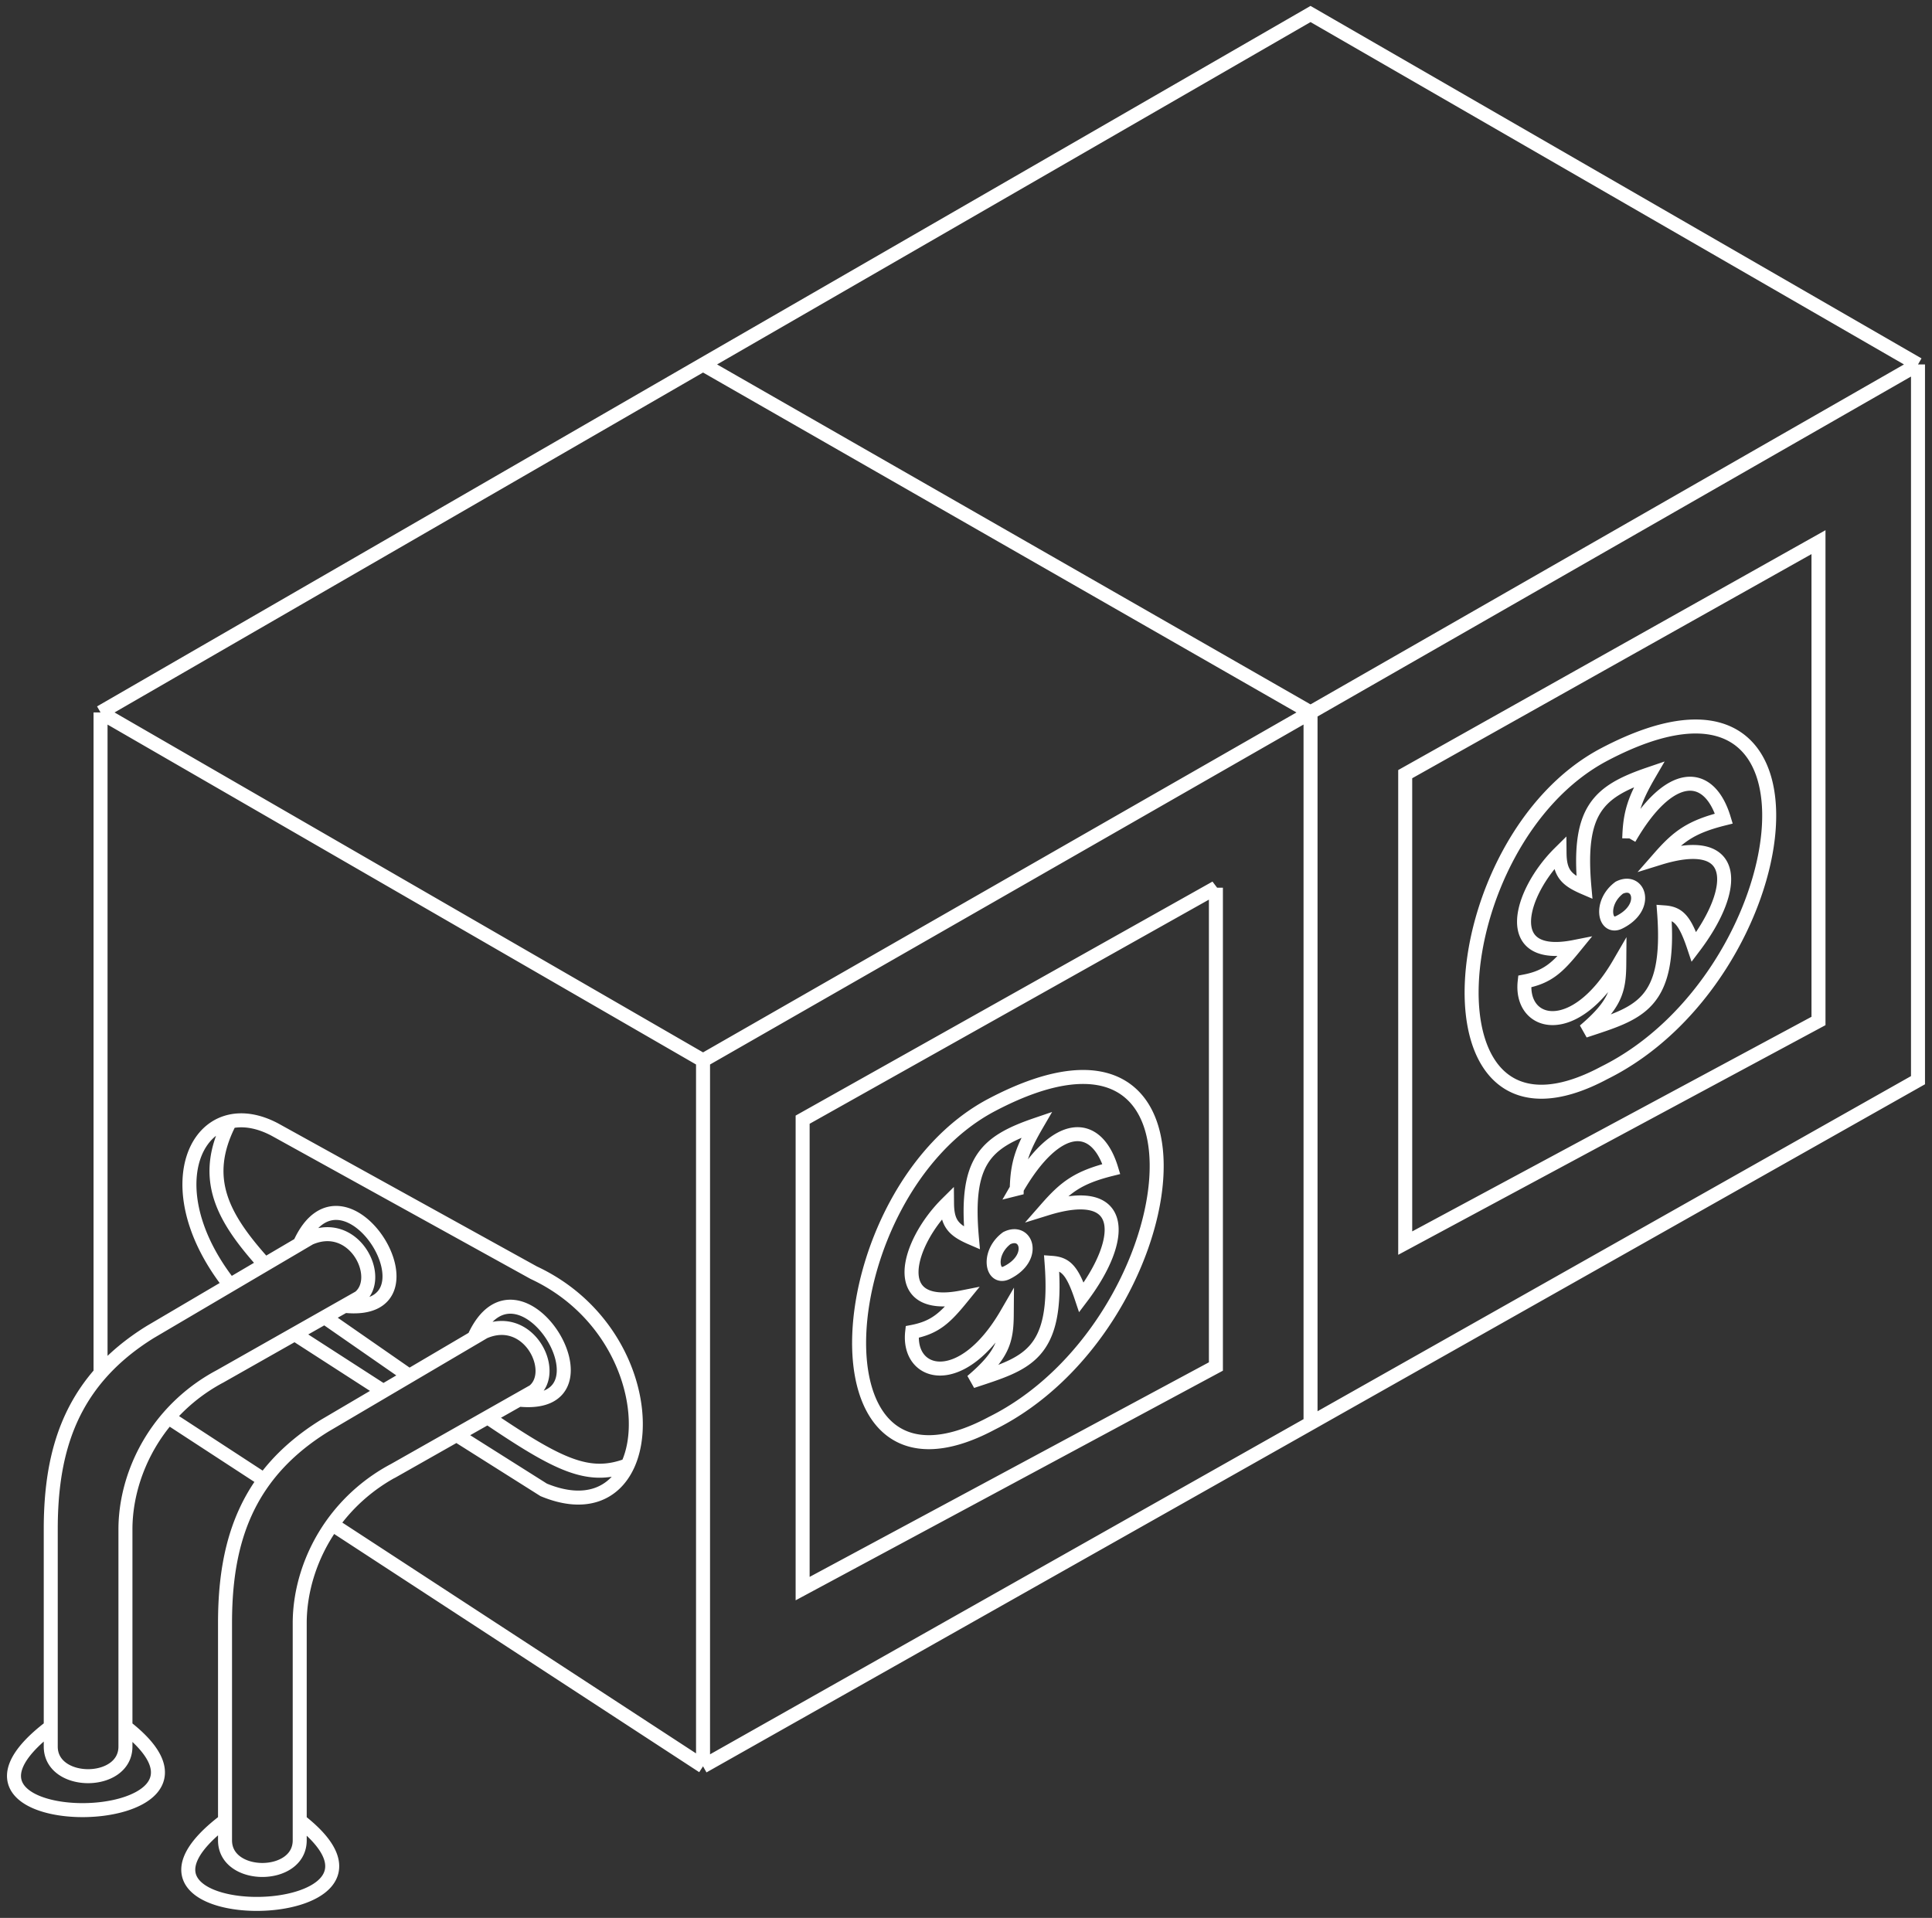 <svg width="138" height="137" fill="none" xmlns="http://www.w3.org/2000/svg"><rect width="100%" height="100%" fill="#333333" stroke="none"/><path d="M50.217 75.75v50.421m0-50.421L93.61 50.892M50.217 75.75 7.182 50.892m43.035 75.279 43.392-24.506m-43.392 24.506L23.734 108.89M137 26.034V77.16l-43.391 24.505M137 26.035 93.609 50.891M137 26.034 93.609 1 50.217 26.034M93.61 50.892v50.773m0-50.773L50.217 26.034m0 0L7.182 50.892m0 0v47.199M8.96 123.35v-14.104c0-2.634.985-5.594 3.065-7.995M8.96 123.35v1.41c0 2.821-5.335 2.821-5.335 0v-1.41m5.335 0c9.959 7.757-16.005 8.11-5.335 0m0 0v-14.104c0-4.208.792-8.025 3.557-11.155m14.226-9.23.712-.418c3.2-1.41 5.295 2.824 3.556 4.231l-1.067.605m-3.2-4.417c3.2-7.118 10.67 5.223 3.2 4.417m-3.2-4.417-2.49 1.465m5.69 2.952-1.422.806m-1.779 35.964v-14.103c0-2.3.75-4.848 2.325-7.056m-2.325 21.159v1.411c0 2.82-5.335 2.82-5.335 0v-1.411m5.335 0c9.959 7.757-16.005 8.11-5.335 0m0 0v-14.103c0-3.8.646-7.279 2.805-10.224m14.979-10.16.711-.42c3.201-1.41 5.295 2.824 3.557 4.232l-1.067.604m-3.201-4.417c3.2-7.118 10.67 5.223 3.2 4.417m-3.2-4.417-4.624 2.722m7.825 1.695-2.223 1.259m-18.406-9.444-5.69 3.35c-1.446.895-2.616 1.882-3.557 2.948m9.247-6.298 2.49-1.466m-2.49 1.466c-4.43-5.628-3.256-10.935 0-11.678m16.183 22.382-4.446 2.518a12.837 12.837 0 0 0-4.433 3.875m8.879-6.393 6.224 3.928c3.021 1.248 5.062.252 5.997-1.762m-12.221-2.166 2.223-1.26m9.998 3.426c1.706-3.678-.274-10.748-6.708-13.752L19.63 80.686c-1.181-.624-2.275-.782-3.201-.571m28.404 24.548c-2.796 1.057-4.93 0-9.998-3.426m-5.602-2.954-6.046-4.198m6.046 4.198-1.853 1.09m-4.193-5.288-2.134 1.209m6.327 4.08-4.193 2.468c-1.859 1.151-3.262 2.453-4.309 3.88m8.502-6.348-6.327-4.08m0 0-5.335 3.022a12.898 12.898 0 0 0-3.693 2.935m6.894-10.924c-2.964-3.288-4.624-6.115-2.49-10.212m2.45 25.607-6.854-4.471m74.826-37.842v34.202l-29.52 15.866V79.981l29.52-16.572ZM70.846 78.923c17.428-9.167 13.871 15.867 0 22.742-13.515 7.229-11.737-16.568 0-22.742Zm1.067 9.52c1.423-.705 2.134 1.41 0 2.468-1.067.53-1.422-1.41 0-2.468Zm.712-3.526c.045-1.798.384-2.799 1.422-4.583-3.68 1.254-5.12 2.596-4.623 8.11-1.273-.548-1.765-1.015-1.779-2.469-2.845 2.82-4.268 7.757 1.067 6.7-1.187 1.456-1.904 2.15-3.557 2.468-.355 3.173 3.557 4.23 6.758-1.285-.014 1.855-.237 2.9-2.49 4.81 3.86-1.28 6.194-1.79 5.691-8.462.97.07 1.463.46 2.134 2.468 3.201-4.23 3.201-8.11-2.49-6.346 1.33-1.517 2.235-2.225 4.624-2.821-1.067-3.526-3.912-3.526-6.758 1.41Zm41.972-31.028c17.428-9.167 13.871 15.867 0 22.742-13.515 7.228-11.737-16.568 0-22.742Zm1.067 9.52c1.423-.705 2.134 1.41 0 2.468-1.067.53-1.422-1.41 0-2.468Zm.712-3.526c.045-1.798.384-2.799 1.422-4.584-3.68 1.255-5.119 2.597-4.623 8.11-1.273-.547-1.765-1.015-1.779-2.468-2.845 2.82-4.268 7.757 1.067 6.7-1.187 1.456-1.904 2.15-3.556 2.467-.356 3.174 3.556 4.231 6.757-1.284-.014 1.855-.237 2.9-2.489 4.81 3.859-1.28 6.193-1.79 5.69-8.462.97.07 1.463.46 2.134 2.468 3.201-4.23 3.201-8.11-2.489-6.346 1.328-1.517 2.234-2.226 4.623-2.821-1.067-3.526-3.912-3.526-6.757 1.41Zm13.516-21.156V72.93l-29.52 15.867V55.299l29.52-16.572Z" stroke="#fff"/></svg>